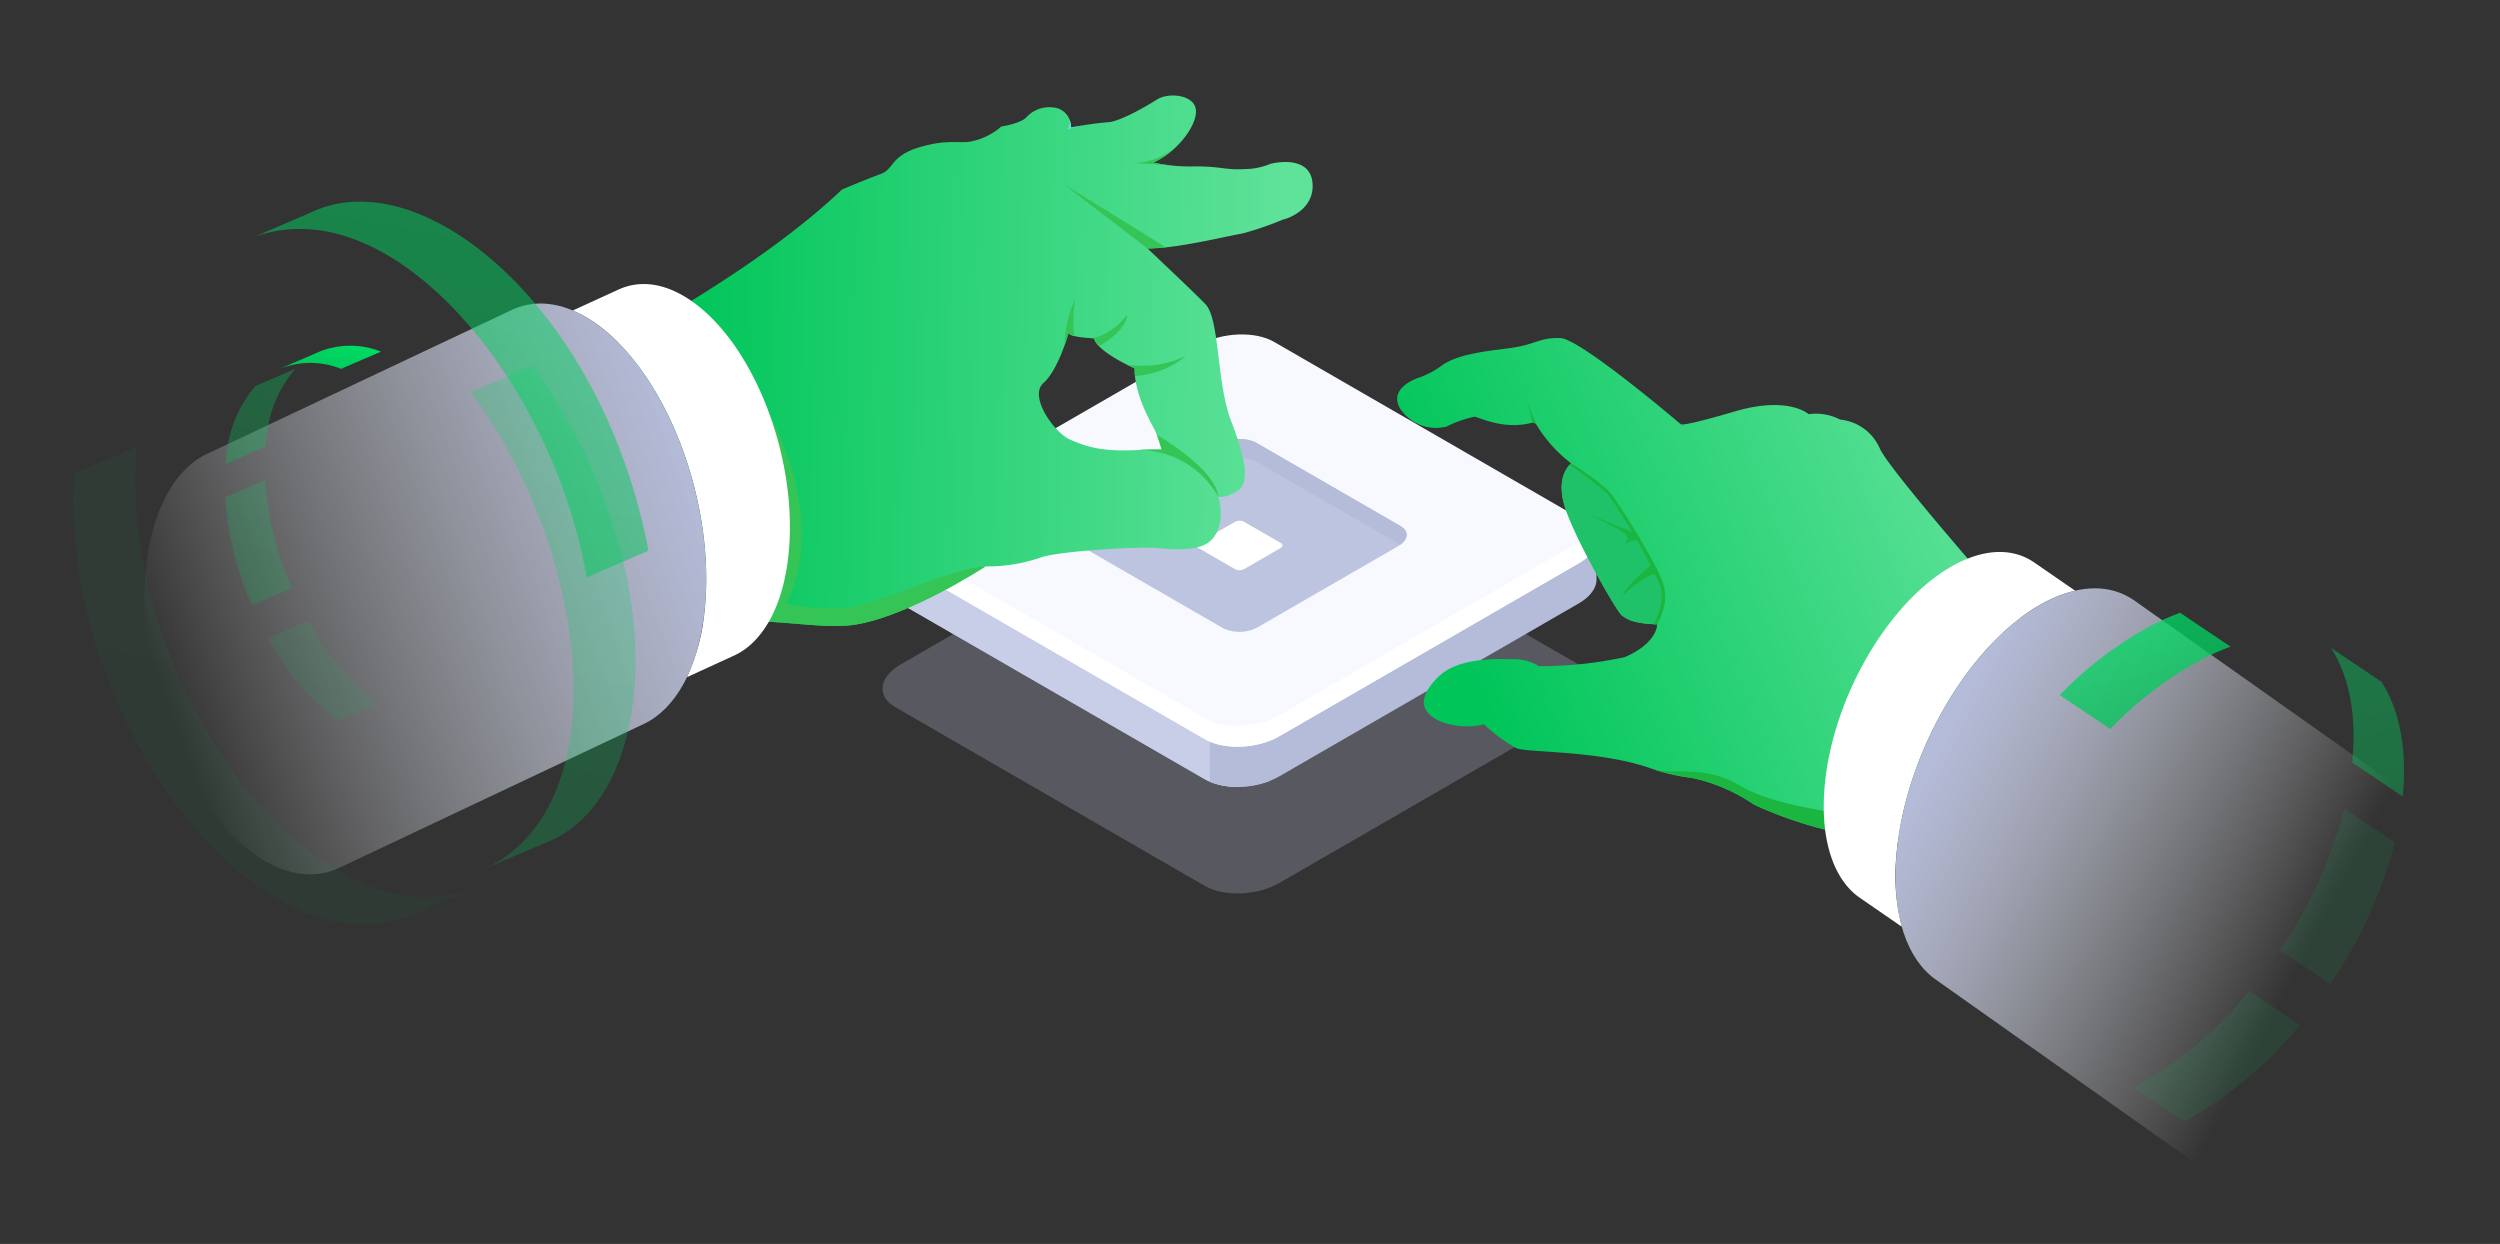 <svg xmlns="http://www.w3.org/2000/svg" xmlns:xlink="http://www.w3.org/1999/xlink" width="280.788" height="139.711" viewBox="0 0 280.788 139.711">
  <rect x="0" y="0" width="280.788" height="139.711" fill="#333333" stroke="none"/>
  <defs>
    <linearGradient id="linear-gradient" x1="0.095" y1="0.582" x2="1" y2="0.438" gradientUnits="objectBoundingBox">
      <stop offset="0" stop-color="#00c559"/>
      <stop offset="1" stop-color="#5fe29a"/>
    </linearGradient>
    <linearGradient id="linear-gradient-2" x1="0.225" y1="0.109" x2="0.759" y2="0.601" gradientUnits="objectBoundingBox">
      <stop offset="0" stop-color="#b5bcda"/>
      <stop offset="1" stop-color="#fff" stop-opacity="0"/>
    </linearGradient>
    <linearGradient id="linear-gradient-3" x1="0.5" y1="1" x2="0.5" gradientUnits="objectBoundingBox">
      <stop offset="0" stop-color="#00c559"/>
      <stop offset="1" stop-color="#00db63"/>
    </linearGradient>
    <linearGradient id="linear-gradient-8" x1="0.933" y1="0.228" x2="0.1" y2="0.769" xlink:href="#linear-gradient-2"/>
  </defs>
  <g id="services_icon_02" transform="translate(-152.811 -1984.3)">
    <path id="Path_41" data-name="Path 41" d="M1743.426,204.5l-34.792-20.087c-2.135-1.232-1.868-3.386.6-4.81l33.594-19.4c2.465-1.422,6.2-1.578,8.331-.344l34.792,20.086c2.135,1.234,1.867,3.386-.6,4.81l-33.594,19.4C1749.29,205.576,1745.561,205.73,1743.426,204.5Z" transform="translate(-1455.259 1879.319)" fill="#c8cee8" opacity="0.25"/>
    <g id="Group_49" data-name="Group 49" transform="translate(251.933 2021.863)">
      <path id="Path_3703" data-name="Path 3703" d="M1787.376,187.037h0v-3.861l-26.917-8.158-9.3-5.373c-2.135-1.232-5.866-1.078-8.332.346L1734.142,175l-26.941,7.929v4.4a2.414,2.414,0,0,0,1.431,2.232l34.792,20.087c2.135,1.232,5.864,1.078,8.33-.346l33.595-19.4C1786.77,189.09,1787.455,188.026,1787.376,187.037Z" transform="translate(-1707.19 -159.671)" fill="#b5bcda"/>
      <path id="Path_3704" data-name="Path 3704" d="M1747.289,168.817a9.605,9.605,0,0,0-4.466,1.171L1734.142,175l-26.941,8.23v4.1a2.414,2.414,0,0,0,1.431,2.232l34.792,20.087a7.532,7.532,0,0,0,3.865.825Z" transform="translate(-1707.19 -159.668)" fill="#c8cee8"/>
      <path id="Path_3705" data-name="Path 3705" d="M1710.25,185.083l-3.049,0v4.1a2.414,2.414,0,0,0,1.431,2.232l1.618.934Z" transform="translate(-1707.19 -161.521)" fill="#c8cee8"/>
      <path id="Path_3706" data-name="Path 3706" d="M1728.441,198.516a9.5,9.5,0,0,0,6.66-.076V184.421h-6.66Z" transform="translate(-1691.673 -148.272)" fill="#b5bcda"/>
      <path id="Path_3707" data-name="Path 3707" d="M1743.426,204.5l-34.792-20.087c-2.135-1.232-1.868-3.386.6-4.81l33.594-19.4c2.465-1.422,6.2-1.578,8.331-.344l34.792,20.086c2.135,1.234,1.867,3.386-.6,4.81l-33.595,19.4C1749.29,205.576,1745.561,205.73,1743.426,204.5Z" transform="translate(-1707.192 -159.028)" fill="#f7f9ff"/>
      <path id="Path_3708" data-name="Path 3708" d="M1785.351,173.166l-33.595,19.4c-2.466,1.424-6.195,1.578-8.33.344l-34.792-20.086a3.2,3.2,0,0,1-1.066-.946c-.734,1.182-.4,2.462,1.066,3.308l34.792,20.087c2.135,1.232,5.864,1.078,8.33-.346l33.595-19.4c1.915-1.106,2.5-2.651,1.663-3.864A4.664,4.664,0,0,1,1785.351,173.166Z" transform="translate(-1707.193 -149.799)" fill="#fff"/>
      <g id="Group_5904" data-name="Group 5904" transform="translate(21.335 11.738)">
        <path id="Path_3712" data-name="Path 3712" d="M1736.479,187.09l-16.281-9.4c-1-.576-.875-1.585.279-2.249l15.72-9.077a4.329,4.329,0,0,1,3.9-.161l16.281,9.4c1,.578.874,1.585-.279,2.251l-15.722,9.076A4.331,4.331,0,0,1,1736.479,187.09Z" transform="translate(-1719.523 -165.811)" fill="#bdc4e0"/>
        <path id="Path_3713" data-name="Path 3713" d="M1733.223,177.327l-4.182-2.414c-.258-.151-.225-.408.07-.579l4.041-2.334a1.12,1.12,0,0,1,1-.042l4.182,2.417c.257.148.225.405-.071.575l-4.04,2.334A1.121,1.121,0,0,1,1733.223,177.327Z" transform="translate(-1714.924 -162.68)" fill="#fff"/>
        <path id="Path_3714" data-name="Path 3714" d="M1720.2,177.689l.045.028a2.64,2.64,0,0,1,.234-.161l15.72-9.077a4.334,4.334,0,0,1,3.9-.161l16.236,9.373c.92-.659.969-1.557.045-2.09l-16.281-9.4a4.329,4.329,0,0,0-3.9.161l-15.72,9.077C1719.323,176.1,1719.2,177.113,1720.2,177.689Z" transform="translate(-1719.523 -165.811)" fill="#b5bcda"/>
      </g>
    </g>
    <g id="Group_6040" data-name="Group 6040" transform="translate(313.038 1985.319) rotate(11)">
      <g id="Group_5981" data-name="Group 5981" transform="matrix(0.921, -0.391, 0.391, 0.921, 0, 42.299)">
        <g id="Group_5980" data-name="Group 5980" transform="translate(0 0)">
          <g id="Group_5975" data-name="Group 5975">
            <path id="Path_3911" data-name="Path 3911" d="M67.433,41.833c-.2-.317-.4-.65-.578-1.006,0,0-10.26-18.213-10.824-20.9a5.438,5.438,0,0,0-3.687-4.114,5.9,5.9,0,0,0-3.333-1.327s-1.766-2.517-8.091-2.024-6.188.135-6.188.135S25.744.9,23.542.338s-2.852.1-5.469-.065S12.249-.36,9.982.525a9.6,9.6,0,0,1-2.976.86S3.322,1.746,4.328,4.44A4.825,4.825,0,0,0,8.954,7.394a13.171,13.171,0,0,1,3.312-.433c.523.169,3.035,2.311,6.5,1.98a15.351,15.351,0,0,0,3.03,5.4s-1.9.854-1.746,4.18,3.28,13.295,3.786,13.75.735,1.026,3.634,1.759c0,0-.343,2.029-4.324,2.841a44.705,44.705,0,0,1-9.656-1.02,5.269,5.269,0,0,0-2.706-1.375c-1.857-.412-5.945-1.494-8.628.245s-2.771,3.42-.748,4.9a8.233,8.233,0,0,0,4.718,1.341,18.445,18.445,0,0,0,3,3.379c1.163.781,9.108,2.154,14.368,5.4a20.068,20.068,0,0,0,4.177,1.943,19.488,19.488,0,0,1,6.217,4.379s5.923,4.616,12.182,6.33c1,.275,1.948.592,2.836.927C52.205,54.115,59.792,45.442,67.433,41.833Z" fill="url(#linear-gradient)"/>
            <g id="Group_5967" data-name="Group 5967" transform="translate(20.038 14.43)">
              <path id="Path_3912" data-name="Path 3912" d="M8.877,16.344l-.029-1.518L7.68,10.692l-1.429-4.1L5.292,4.18,3.7,2.138,1.594,0C1.141.293-.117,1.355.009,4.088.161,7.414,3.289,17.383,3.8,17.838s.733,1.006,3.484,1.72l.181-.209.9-1.372Z" fill="#1fc268"/>
            </g>
            <g id="Group_5968" data-name="Group 5968" transform="translate(21.581 14.338)">
              <path id="Path_3913" data-name="Path 3913" d="M.212,0S3.185,2.8,3.971,4.468a79.857,79.857,0,0,1,3.267,9.424c.048.8,1.172,2.833-1.352,5.8l-.378-.1S7.5,17.421,7.084,15.182A72.347,72.347,0,0,0,3.529,4.221,50.805,50.805,0,0,0,0,.127Z" fill="#1ab63f"/>
            </g>
            <g id="Group_5969" data-name="Group 5969" transform="translate(22.549 20.415)">
              <path id="Path_3914" data-name="Path 3914" d="M4.491,3.03S.7.34,0,0C0,0,3.718,2.642,3.7,3.267a1.1,1.1,0,0,1-.617.9s1.366-.647,1.792-.128S4.491,3.03,4.491,3.03Z" fill="#1ab63f"/>
            </g>
            <g id="Group_5970" data-name="Group 5970" transform="translate(24.369 27.306)">
              <path id="Path_3915" data-name="Path 3915" d="M3.918,0S.486,1.8,0,2.722c0,0,3.083-1.781,4.067-1.56Z" fill="#1ab63f"/>
            </g>
            <g id="Group_5971" data-name="Group 5971" transform="translate(18.451 6.434)">
              <path id="Path_3916" data-name="Path 3916" d="M.473,2.978A19.754,19.754,0,0,1,0,0L.034,2.528l.227.1Z" fill="#1ab63f"/>
            </g>
            <g id="Group_5972" data-name="Group 5972" transform="translate(23.811 49.941)">
              <path id="Path_3917" data-name="Path 3917" d="M20.176,9.376S12.429,6.888,9.074,3.8,2.6,1.064,0,0A29.308,29.308,0,0,0,3.853,1.738a19.488,19.488,0,0,1,6.217,4.379,41.793,41.793,0,0,0,11.454,6.116Z" fill="#1ab63f"/>
            </g>
            <g id="Group_5974" data-name="Group 5974" transform="translate(41.059 33.893)">
              <g id="Group_5973" data-name="Group 5973">
                <path id="Path_3918" data-name="Path 3918" d="M21.176.344c3.452-.824,6.194-.13,7.989,1.7l0-.005L33.1,6.2a13.446,13.446,0,0,0-2.937.38C20.9,8.79,10.648,19.794,7.266,31.156A22.811,22.811,0,0,0,6.22,39.048L2.227,34.825l0,0c-2.34-2.535-2.96-7.1-1.27-12.78C3.944,12.012,13,2.3,21.176.344Z" fill="#fff"/>
              </g>
            </g>
          </g>
        </g>
        <path id="Path_3919" data-name="Path 3919" d="M58.576,29.945h0l-.016-.017-.048-.051L33.04,2.307l0,.005C31,.243,27.9-.545,23.986.389,14.72,2.6,4.468,13.606,1.086,24.969-.829,31.4-.127,36.572,2.524,39.444v0l25.221,27.3.063.066.224.238,0-.005c2.036,2.029,5.12,2.794,9,1.868C46.3,66.7,56.55,55.694,59.931,44.332,61.826,37.963,61.159,32.834,58.576,29.945Z" transform="translate(47.239 40.081)" fill="url(#linear-gradient-2)"/>
      </g>
      <g id="Group_5987" data-name="Group 5987" transform="matrix(0.921, -0.391, 0.391, 0.921, 83.978, 63.551)">
        <path id="Path_3920" data-name="Path 3920" d="M0,13.08q.175-.55.328-1.1C1.633,7.274,1.56,3.2.35,0L5.1,4.9c1.211,3.2,1.284,7.274-.022,11.979q-.152.55-.327,1.1L0,13.08Z" transform="translate(31.609 0)" opacity="0.4" fill="url(#linear-gradient-3)"/>
        <path id="Path_3922" data-name="Path 3922" d="M0,14.035A50.843,50.843,0,0,0,10.363,0l4.755,4.9A50.844,50.844,0,0,1,4.755,18.93L0,14.035Z" transform="translate(19.293 17.947)" opacity="0.1" fill="url(#linear-gradient-3)"/>
        <path id="Path_3924" data-name="Path 3924" d="M0,7.915A44.052,44.052,0,0,0,14.967,0l4.755,4.9A44.054,44.054,0,0,1,4.755,12.81L0,7.915Z" transform="translate(0 35.759)" opacity="0.1" fill="url(#linear-gradient-3)"/>
      </g>
      <path id="Path_3932" data-name="Path 3932" d="M15.129,0a28.307,28.307,0,0,0-2.837.577A40.9,40.9,0,0,0,0,6.238l4.755,4.9A40.905,40.905,0,0,1,17.047,5.472,28.329,28.329,0,0,1,19.884,4.9L15.129,0Z" transform="matrix(0.921, -0.391, 0.391, 0.921, 82.074, 56.324)" opacity="0.75" fill="url(#linear-gradient-3)"/>
    </g>
    <g id="Group_6030" data-name="Group 6030" transform="translate(183.249 1975.256) rotate(11)">
      <g id="Group_6024" data-name="Group 6024" transform="translate(41.651 0)">
        <g id="Group_6020" data-name="Group 6020" transform="translate(5.746)">
          <path id="Path_3933" data-name="Path 3933" d="M70.617,11.393c.55-.217,3.266-1.824,2.463-4.653s-4.107-1.666-5.057-1.212a7.6,7.6,0,0,1-2.716,1.124c-2.078.537-2.681.2-5.564.775a19.708,19.708,0,0,1-4.642.467c2.541-1.827,4.081-5.214,3.528-6.789S55.251-.181,54.165.844s-3.7,3.294-4.95,3.574a37.767,37.767,0,0,0-3.956,1.376A2.21,2.21,0,0,0,43.5,3.974a3.5,3.5,0,0,0-3.376,1.646c-.526.836-2.565,1.553-2.565,1.553a7.342,7.342,0,0,1-3.12,2.339c-.866.328-2.194.325-3.836.967-4.919,1.923-3.76,3.573-5.3,4.5s-3.954,2.553-3.954,2.553C15.682,25.47,6.887,33.519,0,39.243c7.629,5.214,14.148,16.64,15.19,27.3.064.658.1,1.293.12,1.916,6.151-2.233,11.8-1.821,15.935-2.955,5.865-1.609,13.994-9.492,13.994-9.492a18.389,18.389,0,0,0,6.043-2.246c1.932-1.042,10.438-3.286,12.738-3.492s4.817-.682,5.635-2.129c1.246-2.206-.246-4.807-.246-4.807s.722.132,1.977-1.033.226-3.745-2.191-7.6-3.419-11-5.331-12.322-7.574-4.893-7.574-4.893c3.235-.607,8.576-3.113,10.157-3.693A37.281,37.281,0,0,0,70.617,11.393ZM57.434,30.983c.477,2.726,2.9,5.6,3.442,6.218a15.277,15.277,0,0,1,1.372,2.347,13.569,13.569,0,0,0-2.258.255c-4.349,1.144-6.218.837-8.125.422s-5.54-3.888-4.166-5.674,1.692-6.021,1.692-6.021c.46.417,2.922.009,2.922.009C52.992,29.989,57.434,30.983,57.434,30.983Z" fill="url(#linear-gradient)"/>
          <g id="Group_5991" data-name="Group 5991" transform="translate(19.676 56.014)">
            <g id="Group_5990" data-name="Group 5990">
              <g id="Group_5989" data-name="Group 5989">
                <path id="Path_3934" data-name="Path 3934" d="M11.36,7.458C14.9,6.208,22.553.552,25.563,0c0,0-8.128,7.882-13.994,9.492-3.133.86-7.137.83-11.569,1.736L1.811,8.392S7.821,8.708,11.36,7.458Z" fill="#35c557"/>
              </g>
            </g>
          </g>
          <g id="Group_5994" data-name="Group 5994" transform="translate(51.943 25.177)">
            <g id="Group_5993" data-name="Group 5993">
              <g id="Group_5992" data-name="Group 5992">
                <path id="Path_3935" data-name="Path 3935" d="M1.083,4.117a2.094,2.094,0,0,1-.712-.754S.225,3.387,0,3.417C2.286,2.73,3.553,0,3.553,0,3.7,2.068,1.088,4.112,1.083,4.117Z" fill="#35c557"/>
              </g>
            </g>
          </g>
          <g id="Group_5997" data-name="Group 5997" transform="translate(48.988 24.615)">
            <g id="Group_5996" data-name="Group 5996">
              <g id="Group_5995" data-name="Group 5995">
                <path id="Path_3936" data-name="Path 3936" d="M.4,3.915S.359,4.5.233,5.329h0A12.34,12.34,0,0,1,.425,0a14.22,14.22,0,0,0,.657,4.093A1.227,1.227,0,0,1,.4,3.915Z" fill="#35c557"/>
              </g>
            </g>
          </g>
          <g id="Group_6000" data-name="Group 6000" transform="translate(56.494 28.506)">
            <g id="Group_5999" data-name="Group 5999">
              <g id="Group_5998" data-name="Group 5998">
                <path id="Path_3937" data-name="Path 3937" d="M1.149,3.32A7.123,7.123,0,0,1,.94,2.477S.555,2.39,0,2.233A11.377,11.377,0,0,0,6.348,0,10.186,10.186,0,0,1,1.149,3.32Z" fill="#35c557"/>
              </g>
            </g>
          </g>
          <g id="Group_6007" data-name="Group 6007" transform="translate(60.621 37.861)">
            <g id="Group_6003" data-name="Group 6003" transform="translate(0 1.707)" opacity="0.52">
              <g id="Group_6002" data-name="Group 6002">
                <g id="Group_6001" data-name="Group 6001">
                  <path id="Path_3938" data-name="Path 3938" d="M.967,0A4.972,4.972,0,0,1,0,.13C.3.083.654.032.967,0Z" fill="#e28c61"/>
                </g>
              </g>
            </g>
            <g id="Group_6006" data-name="Group 6006" transform="translate(0.715)">
              <g id="Group_6005" data-name="Group 6005">
                <g id="Group_6004" data-name="Group 6004">
                  <path id="Path_3939" data-name="Path 3939" d="M0,0S7.1,2.371,8.073,5.479h0a9.683,9.683,0,0,0-6.9-3.821L.884,1.633C.784,1.429.393.641,0,0Z" fill="#35c557"/>
                </g>
              </g>
            </g>
          </g>
          <g id="Group_6010" data-name="Group 6010" transform="translate(45.921 12.33)">
            <g id="Group_6009" data-name="Group 6009">
              <g id="Group_6008" data-name="Group 6008">
                <path id="Path_3940" data-name="Path 3940" d="M12.376,4.646S1.277.386,0,0L10.37,5.163Z" fill="#35c557"/>
              </g>
            </g>
          </g>
          <g id="Group_6013" data-name="Group 6013" transform="translate(52.993 5.63)">
            <g id="Group_6012" data-name="Group 6012">
              <g id="Group_6011" data-name="Group 6011">
                <path id="Path_3941" data-name="Path 3941" d="M4.3,0A9.436,9.436,0,0,1,2.11,2.265a15.23,15.23,0,0,0,2.156-.092v0L0,2.717A7.667,7.667,0,0,0,4.3,0Z" fill="#35c557"/>
              </g>
            </g>
          </g>
          <g id="Group_6016" data-name="Group 6016" transform="translate(44.659 4.897)">
            <g id="Group_6015" data-name="Group 6015">
              <g id="Group_6014" data-name="Group 6014">
                <path id="Path_3942" data-name="Path 3942" d="M0,1.3C.641.989.318.178.238,0A2.547,2.547,0,0,1,.6.9S1.174.663,1.914.386C1.334.6,0,1.3,0,1.3Z" fill="#67e2e8"/>
              </g>
            </g>
          </g>
          <g id="Group_6019" data-name="Group 6019" transform="translate(59.707 39.199)">
            <g id="Group_6018" data-name="Group 6018">
              <g id="Group_6017" data-name="Group 6017">
                <path id="Path_3943" data-name="Path 3943" d="M9.7,4.141A10.321,10.321,0,0,0,0,.678,21.012,21.012,0,0,1,3.531,0,11.124,11.124,0,0,1,6.8,1.467,15.32,15.32,0,0,1,8.635,2.775Z" fill="#35c557"/>
              </g>
            </g>
          </g>
        </g>
        <g id="Group_6023" data-name="Group 6023" transform="translate(23.378 43.25)">
          <g id="Group_6022" data-name="Group 6022">
            <g id="Group_6021" data-name="Group 6021">
              <path id="Path_3944" data-name="Path 3944" d="M0,0S9.692,10.835,6.331,21.495L2.1,21.456Z" fill="#35c557"/>
            </g>
          </g>
        </g>
        <path id="Path_3945" data-name="Path 3945" d="M13.031,1.042c-3.284-1.491-6.153-1.329-8.3.145l0-.005L0,4.571a13.668,13.668,0,0,1,2.855.948c8.814,4,16.909,16.964,18.081,28.952a23.169,23.169,0,0,1-.485,8.074l4.8-3.439v0c2.826-2.075,4.328-6.506,3.741-12.5C27.958,16.018,20.812,4.575,13.031,1.042Z" transform="translate(0 32.074)" fill="#fff"/>
      </g>
      <path id="Path_3946" data-name="Path 3946" d="M4.281,23.962h0l.02-.014c.019-.015.038-.028.058-.042L35.1,1.339l0,.006c2.43-1.67,5.68-1.853,9.4-.165,8.814,4,16.909,16.964,18.081,28.952.663,6.791-1.038,11.809-4.238,14.16v0L27.907,66.639l-.076.054-.269.193,0-.006c-2.423,1.629-5.649,1.794-9.335.121C9.409,63,1.315,50.038.142,38.049-.515,31.328,1.145,26.342,4.281,23.962Z" transform="translate(0 36.412)" fill="url(#linear-gradient-8)"/>
    </g>
    <g id="Group_6038" data-name="Group 6038" transform="translate(168.11 2001.775) rotate(11)">
      <g id="Group_6037" data-name="Group 6037" transform="translate(0 0)">
        <path id="Path_3948" data-name="Path 3948" d="M4.159,9.227c-.029-.274-.054-.547-.073-.819A13.849,13.849,0,0,1,5.781,0L1.746,2.756A13.849,13.849,0,0,0,.052,11.164q.028.408.073.819L4.159,9.227Z" transform="translate(16.336 20.097)" opacity="0.3" fill="url(#linear-gradient-3)"/>
        <path id="Path_3949" data-name="Path 3949" d="M9.3,11.327A36.408,36.408,0,0,1,4.035,0L0,2.756A36.411,36.411,0,0,0,5.267,14.083L9.3,11.327Z" transform="translate(17.136 33.018)" opacity="0.2" fill="url(#linear-gradient-3)"/>
        <path id="Path_3950" data-name="Path 3950" d="M13.406,7.69A31.558,31.558,0,0,1,4.035,0L0,2.756a31.546,31.546,0,0,0,9.371,7.69L13.406,7.69Z" transform="translate(24.899 47.613)" opacity="0.1" fill="url(#linear-gradient-3)"/>
        <path id="Path_3952" data-name="Path 3952" d="M0,4.234C3.33,30.967,30.565,55.511,46.257,45.918l6.276-4.234C36.526,51.014,9.29,26.47,6.276,0L0,4.234Z" transform="translate(0 32.139)" opacity="0.05" fill="url(#linear-gradient-3)"/>
        <path id="Path_3951" data-name="Path 3951" d="M0,6.389c14.229-8.4,36.019,9.724,43.877,30.456l6.251-4.269C40,7.278,17.534-5.316,6.252,2.119L0,6.389Z" transform="translate(14.819 0)" opacity="0.5" fill="url(#linear-gradient-3)"/>
        <path id="Path_3954" data-name="Path 3954" d="M0,4.2A9.308,9.308,0,0,1,6.767,2.893L10.8.136A9.312,9.312,0,0,0,4.035,1.444L0,4.2Z" transform="translate(20.39 16.231)" fill="url(#linear-gradient-3)"/>
        <path id="Path_3953" data-name="Path 3953" d="M12.108,56.255C25.169,46.132,16.367,19.19,0,4.234L6.276,0C26.046,18.756,29.458,44.281,18.383,52.021l-6.276,4.234Z" transform="translate(41.939 14.662)" opacity="0.25" fill="url(#linear-gradient-3)"/>
      </g>
    </g>
  </g>
</svg>
